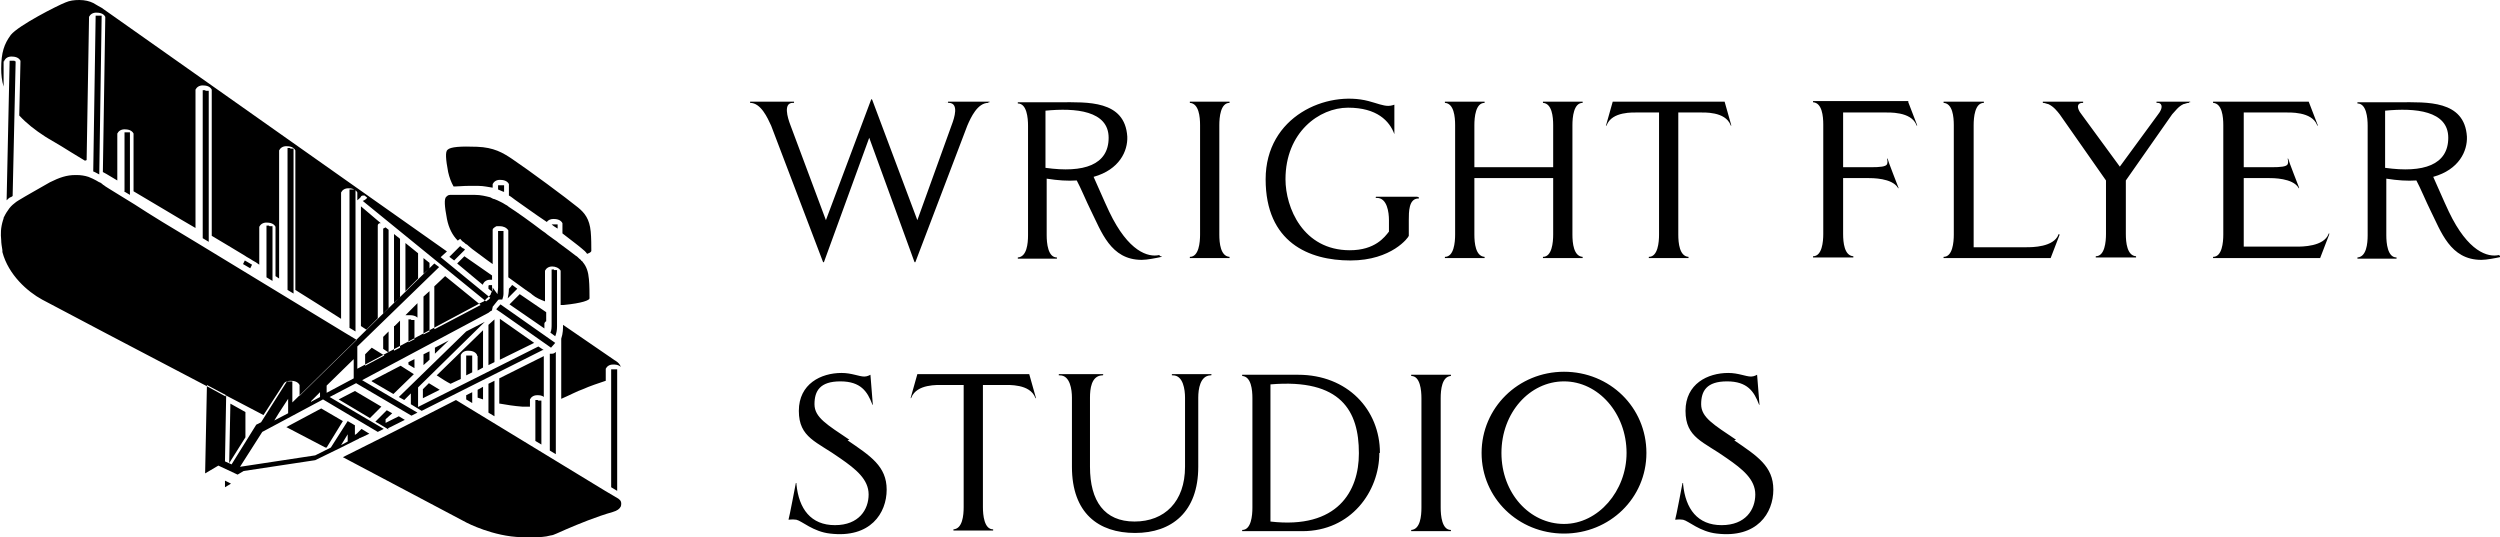 <?xml version="1.0" encoding="UTF-8"?>
<svg id="_レイヤー_1" data-name="レイヤー_1" xmlns="http://www.w3.org/2000/svg" version="1.1" viewBox="0 0 415.6 89.3">
  <!-- Generator: Adobe Illustrator 29.0.0, SVG Export Plug-In . SVG Version: 2.1.0 Build 186)  -->
  <path d="M2.5,10.2c0,0,0,0,.1,0l-.5,22.4c-.1,0-.2.2-.4.2-.2.1-.4.3-.6.5l.5-23.2s0,0,.1,0c0,0,.2,0,.3,0,.2,0,.3,0,.4,0ZM77.9,59.1c-.1,0-.2,0-.3,0,0,0,0,0-.1,0v3.3s1-.5,1-.5v-2.8s0,0-.1,0c0,0-.2,0-.4,0ZM16.3,2.6c-.1,0-.2,0-.3,0,0,0-.1,0-.1,0l-.4,25.9c.3.1.6.3,1,.5l.4-26.4s0,0-.1,0c-.1,0-.3,0-.4,0ZM81.2,60.7l1-.5v-7.1s-1,.9-1,.9v6.7ZM20.6,31.8l1,.6v-10.4s0,0-.1,0c0,0-.2,0-.4,0-.1,0-.2,0-.3,0,0,0,0,0-.1,0v9.8ZM70.3,66.2l2.8-1.4-1.8-1.1-1,1v1.5ZM79.4,59.1h0s0,0,0,0v2.5s.9-.5.9-.5v-6.2s-7.7,7.5-7.7,7.5c.9.6,1.7,1.1,2.3,1.4l1.7-.8v-3.8s0,0,0,0h0c0-.1,0-.2,0-.2.2-.4.6-.7,1.2-.7.5,0,1.2.1,1.5.7,0,0,0,.1,0,.2ZM67.9,60.6l1,.6h0c0-.1,0-1.5,0-1.5l-1,.5v.4ZM34.1,15c-.1,0-.2,0-.3,0h0s0,0-.1,0v24.6s1,.6,1,.6V15.1s0,0-.1,0c0,0-.2,0-.4,0ZM37.5,65.7h0l6.3,3.3,3.3-5.1c.2-.4.6-.6,1.2-.6.5,0,1.2.1,1.5.7,0,0,0,.1,0,.2h0s0,0,0,0v1.6s9.5-9.3,9.5-9.3l-2-1.2-24.5-14.9c-4.2-2.5-7.8-4.7-10.4-6.4l-2.6-1.6c-1.1-.7-2.5-1.5-2.5-1.6-.1,0-.3-.2-.4-.3-.1,0-.2-.2-.4-.2-.3-.2-.7-.4-1.1-.6-.2-.1-.5-.2-.7-.3-.6-.2-1.3-.3-1.9-.3,0,0-.2,0-.3,0-1.4,0-2.6.4-4.2,1.2-1.9,1.1-3.9,2.2-5.2,3-.3.2-.5.3-.7.5h0c-.4.3-.8.7-1.1,1.2-.3.4-.5.8-.7,1.2,0,.1,0,.2-.1.4-.4,1.3-.4,2.3-.3,3.3,0,.5.1,1.1.2,1.7,0,.1,0,.2,0,.3,1,3.8,4.2,6.6,6.6,7.9,4.9,2.6,14,7.4,27.2,14.3l3.3,1.8ZM61.8,63.4l3.6,2.1,3.4-3.3-2.2-1.4-4.8,2.5ZM37.4,79.9v1.1s1-.6,1-.6l-1-.5ZM82.7,47.4h0ZM72.3,57.8v1l2.3-2.2-2.3,1.2ZM40.8,72.7v-4.2c0,0-2.5-1.4-2.5-1.4l-.2,9.9,2.7-4.3ZM70.4,60.7l1-.9v-1.4s-1,.5-1,.5v1.9ZM92.1,44.8c-.1,0-.3,0-.4,0,0,0,0,0,0,0v9c0,.6,0,1.1-.2,1.5l.8.6h0c.2-.5.3-1,.3-1.6,0-.1,0-.3,0-.4h0v-9s0,0,0,0c-.1,0-.3,0-.5,0ZM81.1,49.9c.2-.1.3-.3.4-.4l-20.4-16.7c-.2.3-.5.5-.8.6l20.5,16.7c.1,0,.2-.2.3-.2ZM77,41.3c-.2-.1-.4-.3-.5-.4l-1.8,1.8.8.6,1.8-1.8-.2-.2ZM82,47.4h0,0ZM72.3,54.7l7.6-4-5.9-4.8-1.8,1.7v7.1ZM80.3,47.3s0,0,0-.1c.2-.4.6-.7,1.2-.7.1,0,.2,0,.3,0v-.7l-4.6-3.2-1.2,1.2,4.2,3.5ZM69.5,42.1l-2.1-1.7v8s2.1-2.1,2.1-2.1v-4.2ZM63.7,37.9v14.2l.9-.9v-13s-.5-.4-.5-.4l-.4.2ZM71.4,43.7l-1-.8v2.6l1-.9v-.9ZM62.8,52.9v-15.4c0-.2.1-.3.3-.4h.2c0,0-3.3-2.8-3.3-2.8v19.9c.3.2.6.4.9.6l1.9-1.9ZM44.7,37.5c-.1,0-.2,0-.3,0h0c0,0,0,0-.1,0v8.6s1,.6,1,.6v-9.1s0,0-.1,0c0,0-.2,0-.4,0ZM83.1,53v6.8s5.7-2.8,5.7-2.8l-5.7-4ZM90.8,51.9l-4.4-3-1.7,1.7,5.8,4v-.6s0,0,0,0h0c0-.1,0-.2,0-.2,0-.1.1-.3.3-.4v-1.4ZM41.6,44.6l.3-.6c-.4-.2-.8-.5-1.2-.7l-.3.6,1.2.7ZM84.4,49.6l1.6-1.6-.8-.6h-.1c0,.1-.5.6-.5.6,0,.6-.1,1.1-.2,1.6ZM58.5,31.5c-.1,0-.2,0-.3,0,0,0,0,0-.1,0v23s1,.6,1,.6v-23.6s0,0-.1,0c0,0-.2,0-.4,0ZM.7,10.2h0c0,0,0,0,0,0,0,0,0-.1,0-.1.2-.4.6-.7,1.2-.7.5,0,1.2.1,1.5.7,0,0,0,.1,0,.2h0s0,0,0,0l-.2,8.9c1.2,1.3,2.6,2.4,4.3,3.5.6.4,2.1,1.2,4.3,2.6l2.3,1.4c0,0,.2,0,.3-.1l.4-23.6s0,0,0,0h0c0-.1,0-.2,0-.2.2-.4.6-.7,1.2-.7.5,0,1.2.1,1.5.7,0,0,0,.1,0,.2h0s0,0,0,0l-.4,25.6c.8.4,1.5.9,2.4,1.4v-7.6s0,0,0,0h0c0-.1,0-.2,0-.2.2-.4.6-.7,1.2-.7.5,0,1.2.1,1.5.7,0,0,0,.1,0,.2h0s0,0,0,0v9.4c3.6,2.1,7,4.2,10.3,6.1V15.1s0,0,0,0h0c0-.1,0-.2,0-.2.2-.4.6-.7,1.2-.7.5,0,1.2.1,1.5.7,0,0,0,.1,0,.2h0s0,0,0,0v24.1c1.9,1.1,3.8,2.3,5.5,3.3.4.3.9.5,1.3.8.4.2.7.4,1.1.7v-6.1s0,0,0,0h0c0-.1,0-.2,0-.2.2-.4.6-.7,1.2-.7.5,0,1.2.1,1.5.7,0,0,0,.1,0,.2h0s0,0,0,0v8s.6.4.6.4v-21.1s0,0,0,0h0c0-.1,0-.2,0-.2.2-.4.6-.7,1.2-.7.5,0,1.2.1,1.5.7,0,0,0,.1,0,.2h0s0,0,0,0v23c2.4,1.5,4.8,3,7.6,4.8v-20.8s0,0,0,0h0c0-.1,0-.2,0-.2.2-.4.6-.7,1.2-.7.5,0,1.2.1,1.5.7,0,0,0,.1,0,.2h0s0,0,0,0v1.1c.2-.2.5-.4.6-.6,0-.1.2-.2.3-.2.1,0,.2,0,.3,0,0,0,0,0,0,0l12.6,10.3,1.1-1L16.9,1.3s-1.1-.6-1.4-.8c-.6-.3-1.4-.5-2.3-.5s-1.6.1-2.3.4c-1.3.5-7.8,3.8-9.1,5.4C.7,7.3.2,8.7.2,11.4c0,1,.1,2,.4,3v-4.2c0,0,.2,0,.2,0h0s0,0,0,0ZM81.3,47.5s0,0-.1,0v.5l.6.5c0-.3,0-.6,0-1.1,0,0-.2,0-.3,0-.1,0-.2,0-.3,0ZM48.2,24.6c-.1,0-.2,0-.3,0h0s0,0-.1,0v23.6s1,.6,1,.6v-24.1s0,0-.1,0c0,0-.2,0-.4,0ZM102,61.4c-.1,0-.2,0-.3,0,0,0,0,0-.1,0v19.6s1,.6,1,.6v-20.2s0,0-.1,0c0,0-.2,0-.4,0ZM83.1,67.1c1.1.2,2.4.4,3.7.5.4,0,.9,0,1.3,0v-1s0,0,0,0h0c0-.1,0-.2,0-.2.2-.4.6-.7,1.2-.7.3,0,.8,0,1.1.3v-6.8s-7.4,3.7-7.4,3.7v4.2ZM89.4,66.5c-.1,0-.2,0-.3,0,0,0,0,0-.1,0v6.8s1,.6,1,.6v-7.3s0,0-.1,0c0,0-.2,0-.4,0ZM75.6,31c.6,0,1.4-.1,2.3-.1s1,0,1.6,0c.9,0,1.7.2,2.4.3v-.4s0,0,0,0h0c0-.1,0-.2,0-.2.2-.4.6-.7,1.2-.7.5,0,1.2.1,1.5.7,0,0,0,.1,0,.2h0s0,0,0,0v1.7c.4.2.7.5,1,.7,1.3.9,3.2,2.3,5.3,3.7.2-.3.6-.5,1.1-.5.5,0,1.2.1,1.5.7,0,0,0,.1,0,.2h0s0,0,0,0v1.5c1.4,1.1,2.5,1.9,3.2,2.5.4.3.7.6.9.9.6-.2.7-.4.7-.5,0-.7,0-2.2-.1-3.2-.2-2.1-1-3.1-2.1-4-2.1-1.7-7.9-6-11-8.1-1.5-1-3-1.9-5.8-2-2.7-.1-4.4,0-4.9.5-.4.3-.3,1.6.1,3.7.2.9.5,1.7.9,2.4ZM69.5,50.3l-2.1,2.1h0c.2,0,.5,0,.8,0,0,0,0,0,0,0,.4,0,.9.1,1.2.4v-2.4ZM47.6,71l6.5,3.4h.2c0,0,2.7-4.4,2.7-4.4l-3.6-2.1-5.8,3.1ZM63.7,58l.9.6v-3.5l-.9.9v2.1ZM68.3,53.1c-.1,0-.2,0-.3,0,0,0,0,0-.1,0v3.8s1-.5,1-.5v-3.2s0,0-.1,0c0,0-.2,0-.4,0ZM91.7,58.8c0,0-.2,0-.3,0v16.1s1,.6,1,.6v-17s0,0,0,0c-.2.2-.4.3-.6.3ZM92.1,37.3c-.1,0-.2,0-.3,0,0,0,0,0-.1,0h0c.3.3.7.5,1,.7v-.7s0,0-.1,0c0,0-.2,0-.4,0ZM65.5,54.2v4.1l1-.5v-4.5s-.4.4-.4.4l-.5.5ZM56.3,66.4l5.2,3.1,1.9-1.9-4.4-2.6-2.7,1.4ZM82.6,51.5l.6.4,8.4,5.9.7-.8-9.1-6.4-.7.8ZM71.4,48.4l-1,.9v6.3s1-.5,1-.5v-6.7ZM82.2,63.3l-1,.5v4.8s1,.6,1,.6v-5.9ZM93.3,56.9s0,.1,0,.2v9.2c1.4-.6,2.7-1.3,3.6-1.6,1.1-.5,2.6-1,3.8-1.4v-1.8s0,0,0,0h0c0-.1,0-.2,0-.2.2-.4.6-.7,1.2-.7.4,0,.9,0,1.3.4-.2-.7-1-1.1-1-1.1l-8.6-5.9c0,.6,0,1.4-.3,2.3v.8ZM80.3,64.3l-.9.5v1.3c.3.1.6.2.9.3v-2.1ZM76.5,39.7h0c.2.2.3.4.5.5.2.1.3.3.5.4.1,0,.3.2.4.3.2.2.4.3.6.5,1,.7,2.1,1.6,3.4,2.5v-5.5s0,0,0,0h0c0-.1,0-.2,0-.2,0-.2.2-.3.3-.4.1,0,.2-.2.4-.2.2,0,.3,0,.5,0,0,0,0,0,0,0h0s0,0,0,0c.5,0,1.1.2,1.4.7,0,0,0,.1,0,.2h0c0,0,0,1.1,0,1.1v6.5l2.9,2.1c.4.3.8.5,1.1.8.6.5,1.3.8,2.1,1.1v-4.9s0,0,0,0h0c0-.1,0-.2,0-.2.2-.4.6-.7,1.2-.7,0,0,0,0,0,0,.5,0,1.1.2,1.4.7,0,0,0,.1,0,.2h0c0,0,0,5.5,0,5.5.2,0,.4,0,.5,0,3.1-.3,4.3-.8,4.3-1.1,0-.7,0-2.2-.1-3.2-.1-1.2-.4-2.1-1-2.8,0-.1-.2-.2-.3-.3,0-.1-.2-.2-.3-.3-.2-.2-.4-.4-.6-.5-.6-.5-1.6-1.2-2.8-2.1-.2-.2-.5-.4-.8-.6-.4-.3-.7-.5-1.1-.8-.2-.2-.5-.4-.8-.6-2.1-1.6-4.2-3.1-5.6-4-.2-.2-.4-.3-.6-.4-.3-.2-.5-.3-.7-.4-.4-.2-.8-.4-1.1-.5-.2,0-.5-.2-.7-.3-.8-.2-1.6-.4-2.5-.4-1.4,0-2.6,0-3.4,0-.1,0-.3,0-.4,0-.1,0-.3,0-.4,0-.3,0-.5.2-.6.3-.4.3-.3,1.6.1,3.7.3,1.5.9,2.7,1.8,3.6ZM77.5,66.4l1,.6v-1.8s-1,.5-1,.5v.7ZM60.7,58.9v1.9s3.2-1.7,3.2-1.7l-2.1-1.3-1,1ZM83.2,30.8c-.1,0-.2,0-.3,0h0s0,0-.1,0v.7c.3.1.6.3,1,.4v-1.1s0,0-.1,0c0,0-.2,0-.4,0ZM66.5,39.7l-1-.8v11.4s1-.9,1-.9v-9.6ZM64.5,71.2l2.8-1.4-1-.6-2.2,1.1s0,0,0,0c0,0,0,0,0,0v-.6s0,0,0,0l1.1-1-.9-.5-1.9,1.9.7.4,1.5.9ZM103.2,83.4c0-.2-.2-.3-.4-.5l-2.2-1.3-24.8-15.1-4.9,2.5s0,0,0,0l-5.7,2.9s0,0,0,0l-8.2,4.1c11.7,6.2,20.6,10.9,20.6,10.9,0,0,4.4,2.3,9.1,2.4.8,0,1.3,0,1.8,0,1.2,0,2,0,3.1-.3.4,0,1.3-.5,2.5-1,2.1-.9,5-2.1,7.8-2.9.7-.2,1.1-.5,1.3-.9.1-.3.1-.6,0-.9ZM69.5,67.6s0,0,0,0c0,0,0,0,0,0v-3.2s0,0,0,0l11.1-10.9-3.1,1.6-11.2,10.9.9.5,1.1-1.1s0,0,0,0c0,0,0,0,0,0v1.8l1.8,1.1,20.1-10.1c0,0,.1,0,.2,0l-.9-.6-20.1,10.1ZM82.7,48.9c0-.3.1-.6.1-1.1,0-.1,0-.3,0-.4,0,0,0,0,0,0v-9s0,0,0,0c0,0,.1,0,.2,0,0,0,.1,0,.2,0,.2,0,.4,0,.5,0,0,0,0,0,0,0v9c0,0,0,.2,0,.3,0,.4,0,.8,0,1.1,0,.4-.1.7-.2,1-.2,0-.3,0-.5,0,0,0-.2,0-.2.1,0,0,0,0-.1.1l-.8,1s0,0,0,0c0,0,0,0,0,0,0,.2-.1.4-.1.5,0,0,0,0,0,.1-.2.1-.4.2-.6.4l-21,11.2s0,0,0,0c0,0,0,0,0,0l9.2,5.4-1,.5-9.2-5.4s0,0,0,0l-4.4,2.3s0,0,0,0c0,0,0,0,0,0l9,5.3-1,.5-9.1-5.4s0,0,0,0l-10.1,5.4s0,0,0,0l-3.7,5.8s0,0,0,0,0,0,0,0l12.5-1.9s0,0,0,0l2.6-1.3s0,0,0,0c0,0,0,0,0,0l2.8-4.4,1.2.7v1.6s0,0,0,0c0,0,0,0,0,0l.3-.2s0,0,0,0l.8-.8,1.3.8-1.5.7h-.1c0,0,0,0-.1.1l-3,1.5h0l-4.3,2.1s0,0,0,0c0,0,0,0,0,0l-11.9,1.8s0,0,0,0c0,0,0,0,0,0l-1,.6-3.2-1.5s0,0,0,0,0,0,0,0l-2.2,1.3.3-14.7,3.2,1.7-.2,11s0,0,0,0l1.1.5s0,0,0,0l4.1-6.6s0,0,0,0c0,0,0,0,0,0,0,0,0,0,0,0,0,0,0,0,0,0,0,0,0,0,0,0,0,0,0,0,0,0,0,0,0,0,0,0l.8-.4s0,0,0,0l4.3-6.8s0,0,0,0c0,0,0,0,.1,0,0,0,.2,0,.3,0,.2,0,.3,0,.4,0,0,0,.1,0,.1,0v3.5s0,0,0,0c0,0,0,0,0,0l23.6-23.1.8.6-13.6,13.2s0,0,0,0v.2s0,2.6,0,2.6c0,0,0,0,0,0v.9s0,0,0,0c0,0,0,0,0,0,0,0,0,0,0,0l20.6-11c0,0,.1,0,.2-.1.2,0,.3-.2.4-.3,0,0,.2-.1.2-.2.4-.3.6-.5.8-.8,0,0,0,0,0-.1.1-.2.2-.4.3-.6,0-.1,0-.2,0-.4ZM56.7,74s0,0,0,0,0,0,0,0l1.1-.6s0,0,0,0v-1.2s0,0,0,0c0,0,0,0,0,0l-1.1,1.8s0,0,0,0ZM47.9,66.3s0,0,0,0c0,0,0,0,0,0l-1.5,2.3-.8,1.3s0,0,0,0c0,0,0,0,0,0s0,0,0,0l2.3-1.2s0,0,0,0v-2.4ZM53.2,65.2s0,0,0,0c0,0,0,0,0,0l-1.5,1.5s0,0,0,.1c0,0,0,0,0,0s0,0,0,0l1.5-.8s0,0,0,0v-.7ZM58.8,59.7s0,0,0,0c0,0,0,0,0,0l-4.5,4.4s0,0,0,0v1.2s0,0,0,0c0,0,0,0,0,0s0,0,0,0l4.5-2.4s0,0,0,0v-3.2Z"/>
  <g>
    <path d="M342.4,39l-1.5,3.9h-17.8c0,0,0,0,0-.1s0-.1,0-.1,0,0,0,0c1.5,0,1.7-2.4,1.7-3.7v-18.2c0-1.4-.2-3.6-1.7-3.7,0,0,0,0,0,0,0,0,0,0,0-.1s0-.1,0-.1h6.7s0,0,0,.1,0,.1,0,.1,0,0,0,0c-1.5,0-1.7,2.4-1.7,3.7v20.3h8.8c.9,0,4.5,0,5.3-2.1,0,0,0-.1.1-.1s0,0,0,.1ZM235.6,32.7h-6.8c0,0-.1,0-.1.1s0,.1.1.1,0,0,.1,0c1.7,0,2,2.4,2,3.7v1.9c-.7.9-2.3,3.1-6.5,3.1-7.8,0-10.7-7.1-10.7-11.8,0-7.8,5.6-11.9,10.4-11.9s6.9,2.2,7.7,4.4c0,0,0,.1,0,.1,0,0,0,0,0,0,0,0,0-4.9,0-5s0,0,0,0-.5.2-1,.2c-.9,0-1.8-.4-3.3-.8-6.9-1.8-17.1,2.5-17.1,13s7.2,13.5,14.1,13.5,9.7-3.9,9.7-4.1c0-.1,0,0,0-.3v-2.3c0-1.4,0-3.5,1.5-3.6,0,0,0,0,.1,0,0,0,.1,0,.1-.1s0-.1-.1-.1ZM363.9,17c0,0,0,.1,0,.1s0,0,0,0c-.4,0-.7.2-.9.2-.9.4-1.4,1.2-1.9,1.7l-7.7,11h0v8.9c0,1.4.2,3.6,1.7,3.7,0,0,0,0,0,0,0,0,0,0,0,.1s0,.1,0,.1h-6.7s0,0,0-.1,0-.1,0-.1,0,0,0,0c1.5,0,1.7-2.4,1.7-3.7v-8.9l-7.7-11c-.4-.5-1-1.3-1.9-1.7-.2,0-.5-.2-.9-.2s0,0,0,0c0,0,0,0,0-.1s0-.1,0-.1h6.7s0,0,0,.1,0,.1,0,.1,0,0,0,0c-.2,0-.5,0-.7.2-.4.4,0,1.2.5,1.8l6.3,8.6,6.3-8.6c.4-.5.9-1.3.5-1.8-.2-.2-.4-.2-.7-.2s0,0,0,0c0,0,0,0,0-.1s0-.1,0-.1h5.6c0,0,0,0,0,.1ZM261.4,20.8v18.2c0,1.4.2,3.6,1.7,3.7,0,0,0,0,0,0,0,0,0,0,0,.1s0,.1,0,.1h-6.6c0,0,0,0,0-.1s0-.1,0-.1,0,0,0,0c1.5,0,1.7-2.4,1.7-3.7v-9.4h-13.1v9.4c0,1.4.2,3.6,1.7,3.7,0,0,0,0,0,0,0,0,0,0,0,.1s0,.1,0,.1h-6.6s0,0,0-.1,0-.1,0-.1,0,0,0,0c1.5,0,1.7-2.4,1.7-3.7v-18.2c0-1.4-.2-3.6-1.7-3.7,0,0,0,0,0,0,0,0,0,0,0-.1s0-.1,0-.1h6.6s0,0,0,.1,0,.1,0,.1,0,0,0,0c-1.5,0-1.7,2.4-1.7,3.7v7h13.1v-7c0-1.4-.2-3.6-1.7-3.7,0,0,0,0,0,0,0,0,0,0,0-.1s0-.1,0-.1h6.6s0,0,0,.1,0,.1,0,.1,0,0,0,0c-1.5,0-1.7,2.4-1.7,3.7ZM286.7,16.9l1.1,3.9c0,0,0,.1,0,.1s-.1,0-.1-.1c-.9-2.3-4.4-2.1-5.3-2.1h-3.4v20.3c0,1.4.2,3.6,1.7,3.7,0,0,0,0,0,0,0,0,0,0,0,.1s0,.1,0,.1h-6.6s0,0,0-.1,0-.1,0-.1,0,0,0,0c1.5,0,1.7-2.4,1.7-3.7v-20.3h-3.4c-.9,0-4.4-.2-5.3,2.1,0,0,0,.1-.1.1s0,0,0-.1l1.1-3.9h18.6ZM164.3,17c0,0,0,.1,0,.1s0,0,0,0c-1.8,0-2.9,2.4-3.5,3.8l-8.6,22.6h0c0,0,0,.1-.1.1s0,0-.1-.1l-7.5-20.6-7.5,20.6c0,0,0,.1-.1.1s0,0-.1-.1l-8.6-22.6c-.6-1.3-1.7-3.8-3.5-3.8,0,0,0,0,0,0,0,0,0,0,0-.1s0-.1,0-.1h7.3c0,0,0,0,0,.1s0,.1,0,.1-.2,0-.2,0c-1.6,0-.9,2.4-.4,3.7l5.9,15.8,7.5-20c0,0,0-.1.1-.1s0,0,.1.1l7.5,20,5.7-15.8c.5-1.3,1.2-3.6-.4-3.7s-.2,0-.2,0c0,0,0,0,0-.1s0-.1,0-.1h6.9c0,0,0,0,0,.1ZM202.7,20.8v18.2c0,1.4.2,3.6,1.7,3.7,0,0,0,0,0,0,0,0,0,0,0,.1s0,.1,0,.1h-6.6s0,0,0-.1,0-.1,0-.1,0,0,0,0c1.5,0,1.7-2.4,1.7-3.7v-18.2c0-1.4-.2-3.6-1.7-3.7,0,0,0,0,0,0,0,0,0,0,0-.1s0-.1,0-.1h6.6s0,0,0,.1,0,.1,0,.1,0,0,0,0c-1.5,0-1.7,2.4-1.7,3.7ZM192.7,42.4c-1.8.4-5.1-.5-8.3-7.2-.9-1.9-2-4.5-2.6-5.8,4.3-1.2,5.7-4.3,5.6-6.7-.4-6.1-6.7-5.7-11.2-5.7h-7s0,0,0,.1,0,.1,0,.1,0,0,0,0c1.5,0,1.7,2.4,1.7,3.7v18.2c0,1.4-.2,3.6-1.7,3.7,0,0,0,0,0,0,0,0,0,0,0,.1s0,.1,0,.1h6.5s0,0,0-.1,0-.1,0-.1,0,0,0,0c-1.5,0-1.7-2.4-1.7-3.7v-9.4c1.9.3,3.5.4,5,.3.6,1.1,1.7,3.7,2.3,4.9,1.8,3.6,3.3,8.3,8.5,8.3.9,0,2.4-.3,3.3-.5,0,0,0,0,0-.1,0,0,0,0-.2,0ZM173.8,27.9v-9.5c5-.5,10.5,0,10.5,4.5s-4.1,5.9-10.5,5ZM415.4,42.4c-1.8.4-5.1-.5-8.3-7.2-.9-1.9-2-4.5-2.6-5.8,4.3-1.2,5.7-4.3,5.6-6.7-.4-6.1-6.7-5.7-11.2-5.7h-7s0,0,0,.1,0,.1,0,.1,0,0,0,0c1.5,0,1.7,2.4,1.7,3.7v18.2c0,1.4-.2,3.6-1.7,3.7,0,0,0,0,0,0,0,0,0,0,0,.1s0,.1,0,.1h6.5s0,0,0-.1,0-.1,0-.1,0,0,0,0c-1.5,0-1.7-2.4-1.7-3.7v-9.4c1.9.3,3.5.4,5,.3.6,1.1,1.7,3.7,2.3,4.9,1.8,3.6,3.3,8.3,8.5,8.3.9,0,2.4-.3,3.3-.5,0,0,0,0,0-.1,0,0,0,0-.1,0ZM396.5,27.9v-9.5c5-.5,10.5,0,10.5,4.5s-4.1,5.9-10.5,5ZM387.2,39l-1.5,3.9h-17.8s0,0,0-.1,0-.1,0-.1,0,0,0,0c1.5,0,1.7-2.4,1.7-3.7v-18.2c0-1.4-.2-3.6-1.7-3.7,0,0,0,0,0,0,0,0,0,0,0-.1s0-.1,0-.1h15.9l1.5,3.9c0,0,0,.1,0,.1s-.1,0-.1-.1c-.9-2.3-4.6-2.1-5.5-2.1h-6.7v9.1h4.6c1.6,0,2.5-.1,2.7-.5.1-.2.1-.6,0-.9,0,0,0-.1.1,0,0,.2,1.8,4.8,1.8,4.8,0,0,0,.1,0,.1s-.1,0-.1-.1c-1-1.6-4.2-1.6-5.1-1.6h-4v11.4h8.8c.9,0,4.5,0,5.3-2.1,0,0,0-.1.1-.1s0,0,0,.1ZM317.2,16.9l1.5,3.9c0,0,0,.1,0,.1s-.1,0-.1-.1c-.9-2.3-4.6-2.1-5.5-2.1h-6.7v9.1h4.6c1.6,0,2.5-.1,2.7-.5.1-.2.1-.6,0-.9,0,0,0-.1.1,0,0,.2,1.8,4.8,1.8,4.8,0,0,0,.1,0,.1s-.1,0-.1-.1c-1-1.6-4.2-1.6-5.1-1.6h-4v9.3c0,1.4.2,3.6,1.7,3.7,0,0,0,0,0,0,0,0,0,0,0,.1s0,.1,0,.1h-6.7s0,0,0-.1,0-.1,0-.1,0,0,0,0c1.5,0,1.7-2.4,1.7-3.7v-18.2c0-1.4-.2-3.6-1.7-3.7,0,0,0,0,0,0,0,0,0,0,0-.1s0-.1,0-.1h15.9Z"/>
    <path d="M241.2,62.5s0,0,0,0c0,0,0,0,0-.1s0-.1,0-.1h-6.6s0,0,0,.1,0,.1,0,.1,0,0,0,0c1.5,0,1.7,2.4,1.7,3.7v18.2c0,1.4-.2,3.6-1.7,3.7,0,0,0,0,0,0,0,0,0,0,0,.1s0,.1,0,.1h6.6s0,0,0-.1,0-.1,0-.1,0,0,0,0c-1.5,0-1.7-2.4-1.7-3.7v-18.2c0-1.4.2-3.6,1.7-3.7ZM152.5,62.2l-1.1,3.9c0,0,0,.1,0,.1s.1,0,.1-.1c.9-2.3,4.4-2.1,5.3-2.1h3.4v20.3c0,1.4-.2,3.6-1.7,3.7,0,0,0,0,0,0,0,0,0,0,0,.1s0,.1,0,.1h6.6s0,0,0-.1,0-.1,0-.1,0,0,0,0c-1.5,0-1.7-2.4-1.7-3.7v-20.3h3.4c.9,0,4.4-.2,5.3,2.1,0,0,0,.1.1.1s0,0,0-.1l-1.1-3.9h-18.6ZM201.1,62.2h-6.2c0,0-.1,0-.1.1s0,.1.1.1,0,0,.1,0c1.7,0,2,2.4,2,3.7v11.5c0,5.8-3.4,9.1-8.4,9.1s-7.4-3.4-7.4-9.1v-11.5c0-1.4.2-3.6,2-3.7,0,0,0,0,.1,0,0,0,.1,0,.1-.1s0-.1-.1-.1h-7.2c0,0-.1,0-.1.1s0,.1.1.1,0,0,.1,0c1.7,0,2,2.4,2,3.7v11.5c0,7.7,4.4,11,10.5,11s10.5-3.5,10.5-11v-11.5c0-1.4.3-3.6,2-3.7,0,0,0,0,.1,0,0,0,.1,0,.1-.1s0-.1-.1-.1ZM273.7,75.3c0,7.5-6.1,13.4-13.7,13.4s-13.7-5.9-13.7-13.4,6.1-13.5,13.7-13.5,13.7,5.9,13.7,13.5ZM270.4,75.3c0-6.6-4.7-11.9-10.4-11.9s-10.4,5.2-10.4,11.9,4.7,11.8,10.4,11.8,10.4-5.5,10.4-11.8ZM229.3,75.3c0,6.4-4.7,13-12.8,13h-10s0,0,0-.1,0-.1,0-.1,0,0,0,0c1.5,0,1.7-2.4,1.7-3.7v-18.2c0-1.4-.2-3.6-1.7-3.7,0,0,0,0,0,0,0,0,0,0,0-.1s0-.1,0-.1h9.3c8.2,0,13.6,5.8,13.6,13ZM225.9,75.3c0-6.9-2.9-12.4-14.7-11.4v22.8c11.2,1.3,14.7-5.1,14.7-11.3ZM288.6,73.1c-3.7-2.5-5.8-3.7-5.8-5.9s.9-3.8,4.3-3.8,4.5,1.7,5.3,3.8c0,0,0,.1.1.1,0,0,0,0,0,0,0,0-.4-4.8-.4-5,0,0,0,0,0,0,0,0-.5.3-1,.3-.9,0-2.1-.6-3.8-.6-3.4,0-7.1,1.8-7.1,6.3s3,5.1,6.9,7.9c2.6,1.8,4.7,3.5,4.7,6s-1.6,5.1-5.6,5.1-6-2.7-6.4-6.8c0,0,0-.2,0-.2,0,0-.1,0-.1,0,0,0-1.1,5.8-1.2,6,0,0,0,.1,0,.1,0,0,.6-.1,1.3,0,.9.2,2.8,2,5.6,2.3,6.7.8,9.4-3.4,9.4-7.3s-2.7-5.6-6.5-8.2ZM141.2,73.1c-3.7-2.5-5.8-3.7-5.8-5.9s.9-3.8,4.3-3.8,4.5,1.7,5.3,3.8c0,0,0,.1.1.1,0,0,0,0,0,0,0,0-.4-4.8-.4-5,0,0,0,0,0,0,0,0-.5.3-1,.3-.9,0-2.1-.6-3.8-.6-3.4,0-7.1,1.8-7.1,6.3s3,5.1,6.9,7.9c2.6,1.8,4.7,3.5,4.7,6s-1.6,5.1-5.6,5.1-6-2.7-6.4-6.8c0,0,0-.2,0-.2,0,0-.1,0-.1,0,0,0-1.1,5.8-1.2,6,0,0,0,.1,0,.1,0,0,.6-.1,1.3,0,.9.2,2.8,2,5.6,2.3,6.7.8,9.4-3.4,9.4-7.3s-2.7-5.6-6.5-8.2Z"/>
  </g>
</svg>